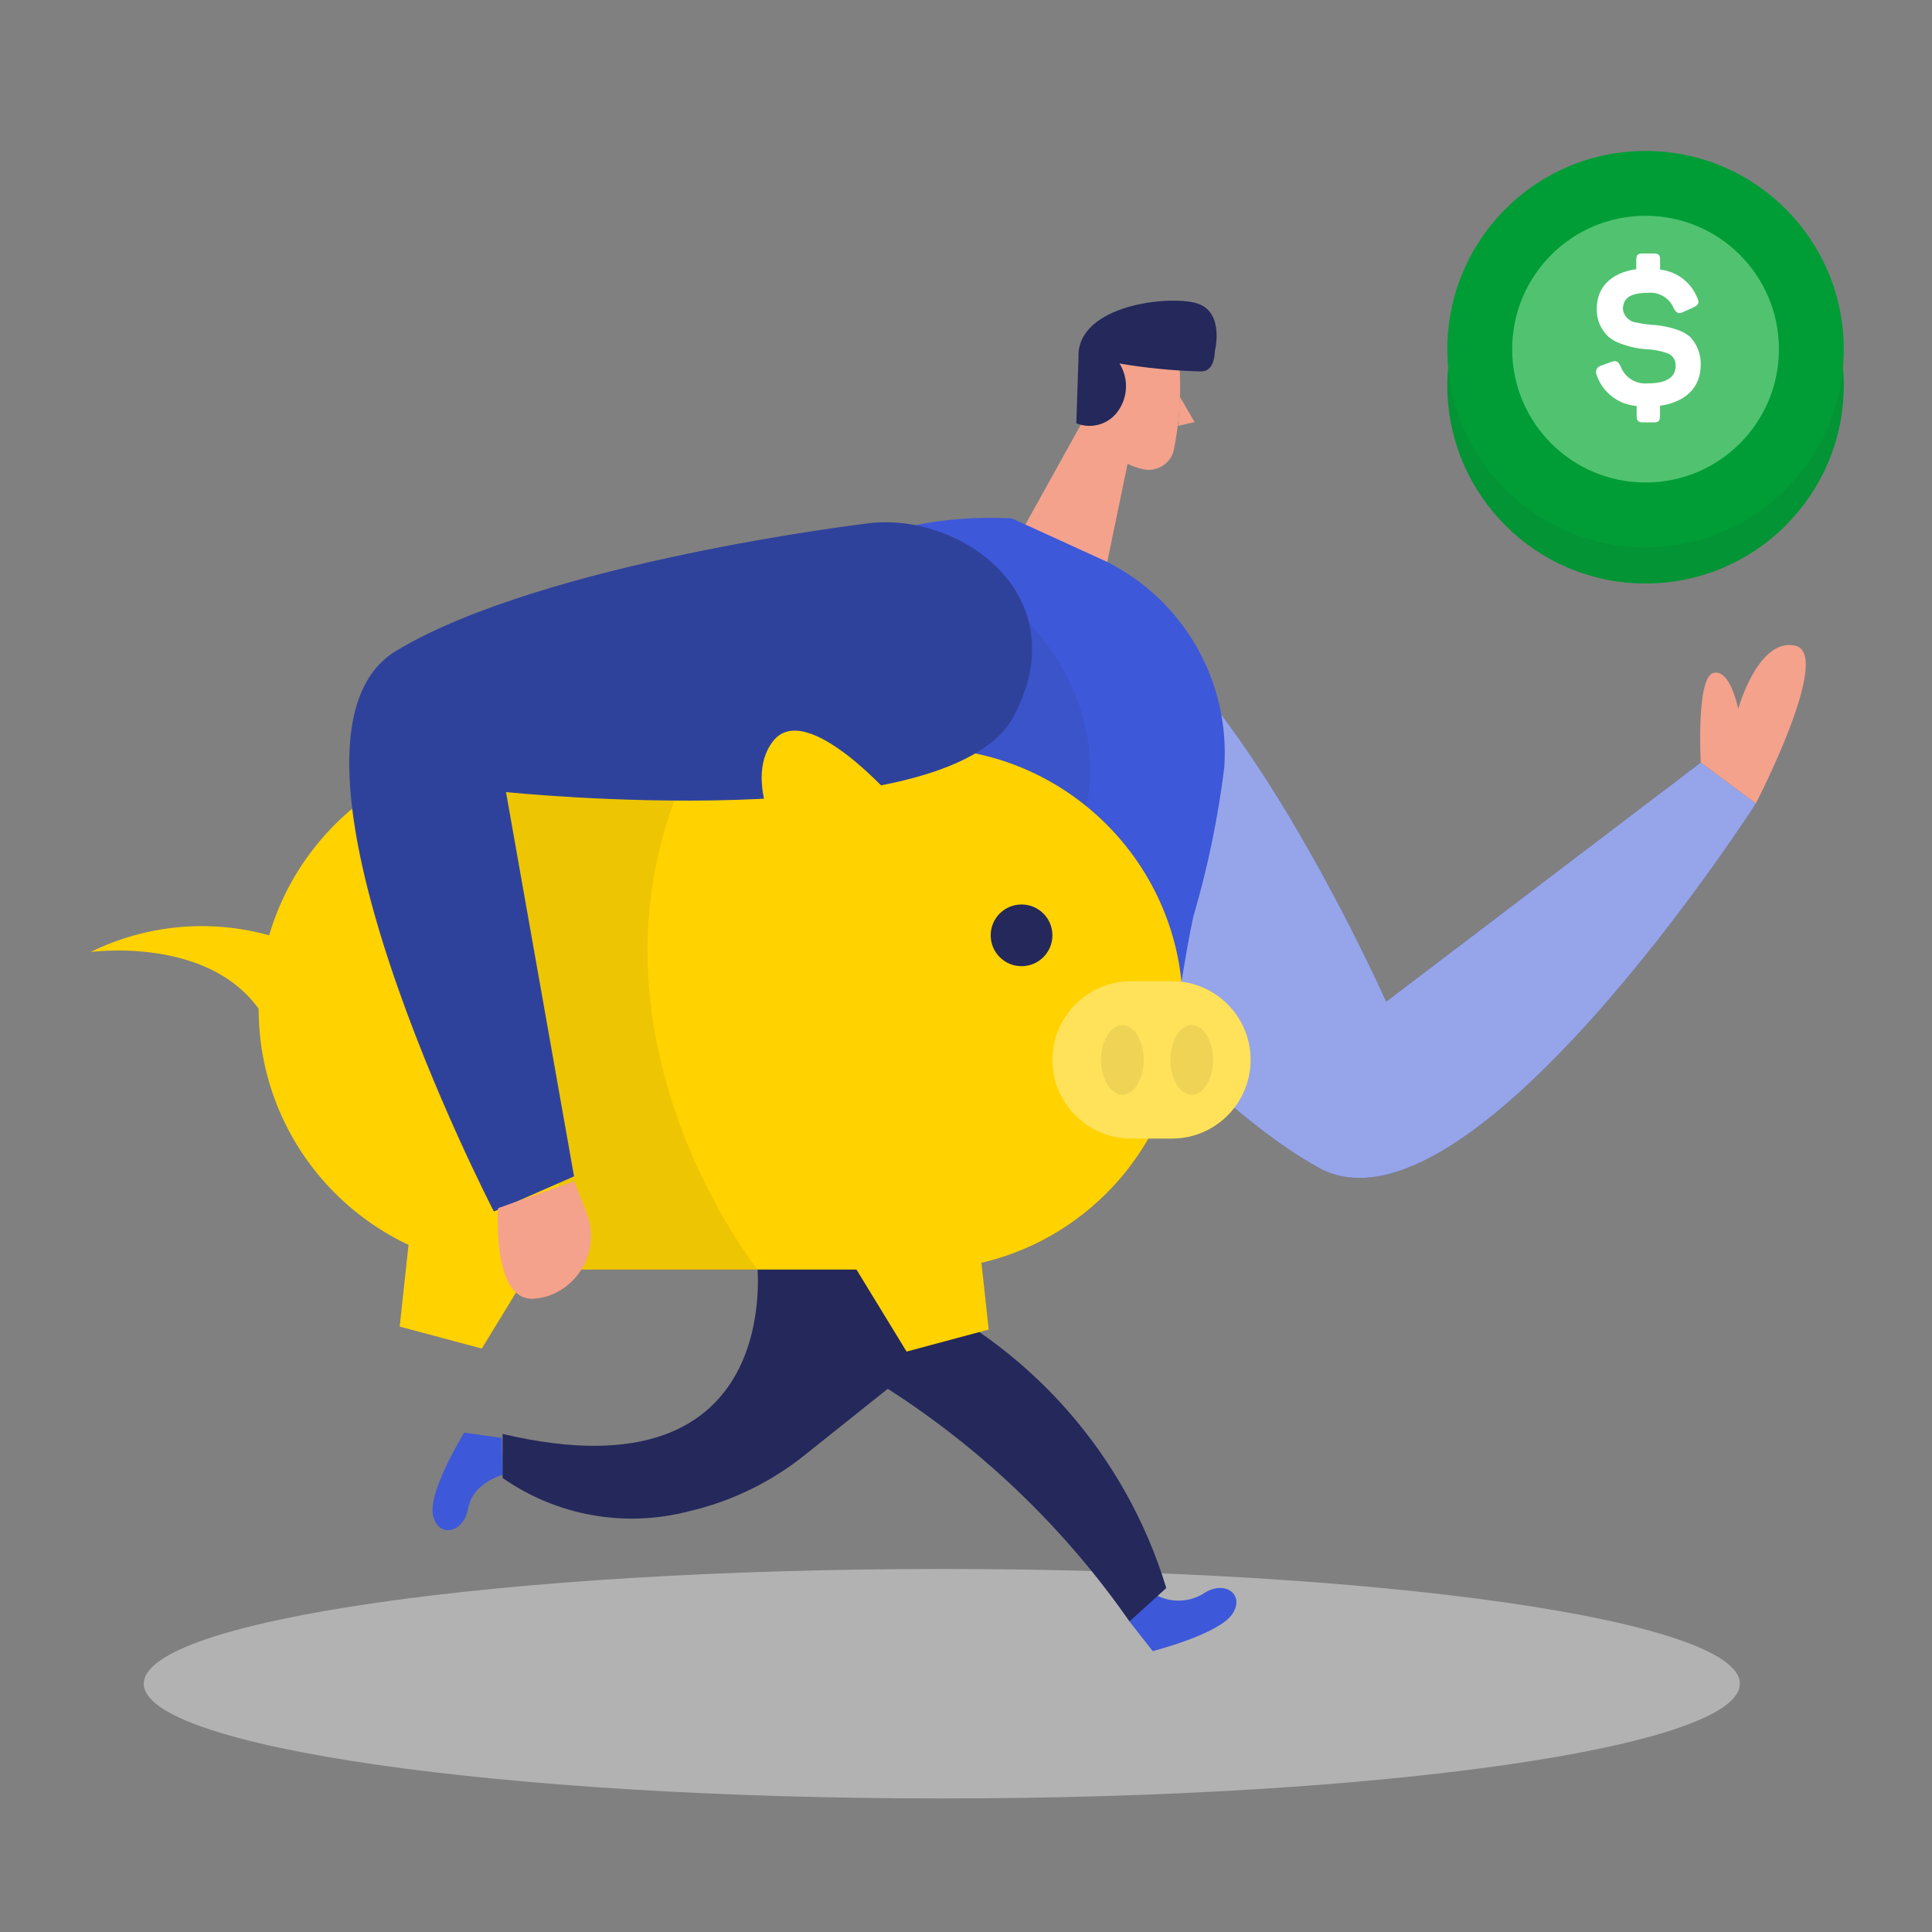 <svg width="112" height="112" viewBox="0 0 112 112" fill="none" xmlns="http://www.w3.org/2000/svg">
<rect x="0" y="0" width="112" height="112" fill="#808080" stroke="none"/>
<path d="M95.394 33.826C101.74 33.826 106.884 28.681 106.884 22.335C106.884 15.989 101.74 10.845 95.394 10.845C89.048 10.845 83.903 15.989 83.903 22.335C83.903 28.681 89.048 33.826 95.394 33.826Z" fill="#009D36"/>
<path opacity="0.08" d="M95.394 33.826C101.74 33.826 106.884 28.681 106.884 22.335C106.884 15.989 101.74 10.845 95.394 10.845C89.048 10.845 83.903 15.989 83.903 22.335C83.903 28.681 89.048 33.826 95.394 33.826Z" fill="#262626"/>
<path d="M56.521 47.815C56.521 47.815 67.721 62.836 76.427 67.68C85.134 72.524 101.79 46.576 101.79 46.576L98.596 44.21L80.358 58.074C80.358 58.074 69.874 34.517 61.888 34.776C53.903 35.035 53.084 43.479 56.521 47.815Z" fill="#3D58D8"/>
<path opacity="0.46" d="M56.521 47.815C56.521 47.815 67.721 62.836 76.427 67.68C85.134 72.524 101.79 46.576 101.79 46.576L98.596 44.21L80.358 58.074C80.358 58.074 69.874 34.517 61.888 34.776C53.903 35.035 53.084 43.479 56.521 47.815Z" fill="white"/>
<path d="M31.04 73.08L27.932 78.178L23.17 76.904L23.831 70.791L31.04 73.08Z" fill="#FFD200"/>
<path d="M68.376 21.224C68.484 22.872 68.369 24.527 68.035 26.145C67.982 26.334 67.893 26.511 67.772 26.666C67.65 26.82 67.5 26.95 67.329 27.046C67.158 27.142 66.969 27.204 66.774 27.227C66.579 27.251 66.382 27.236 66.192 27.183C65.572 27.048 65.004 26.738 64.555 26.289C64.107 25.84 63.797 25.271 63.664 24.651L62.831 22.041C62.717 21.501 62.774 20.939 62.993 20.433C63.213 19.927 63.584 19.501 64.056 19.215C64.457 18.967 64.915 18.822 65.386 18.794C65.858 18.767 66.329 18.856 66.757 19.055C67.186 19.255 67.558 19.557 67.84 19.936C68.123 20.314 68.307 20.757 68.376 21.224Z" fill="#F4A28C"/>
<path d="M63.924 22.335L59.199 30.849L64.076 33.114L65.513 26.187L63.924 22.335Z" fill="#F4A28C"/>
<path d="M62.522 20.725L62.395 24.538C62.827 24.715 63.308 24.737 63.754 24.599C64.201 24.462 64.586 24.174 64.844 23.784C65.116 23.387 65.266 22.918 65.275 22.437C65.285 21.956 65.154 21.482 64.899 21.073C66.381 21.325 67.879 21.476 69.382 21.527C69.692 21.527 70.366 21.674 70.432 20.326C70.432 20.326 70.978 18.167 69.477 17.616C67.975 17.064 62.395 17.628 62.522 20.725Z" fill="#24285B"/>
<path d="M68.404 23.012L69.251 24.468L68.299 24.689L68.404 23.012Z" fill="#F4A28C"/>
<path d="M29.135 85.5C29.135 85.5 27.405 85.95 27.139 87.435C26.873 88.921 25.354 89.185 25.095 87.799C24.836 86.413 26.911 83.053 26.911 83.053L29.083 83.356L29.135 85.5Z" fill="#3D58D8"/>
<path d="M43.878 73.092C43.878 73.092 45.694 87.029 29.136 83.127V85.678C30.686 86.762 32.454 87.496 34.316 87.83C36.178 88.164 38.09 88.091 39.921 87.614C42.405 87.041 44.726 85.909 46.708 84.305L53.37 78.99L52.472 74.452L46.618 71.689L43.878 73.092Z" fill="#24285B"/>
<path opacity="0.45" d="M54.598 104.258C80.148 104.258 100.861 101.28 100.861 97.606C100.861 93.933 80.148 90.955 54.598 90.955C29.048 90.955 8.335 93.933 8.335 97.606C8.335 101.28 29.048 104.258 54.598 104.258Z" fill="#F0F0F0"/>
<path d="M58.654 30.049L64.097 32.534C66.298 33.621 68.127 35.337 69.351 37.465C70.575 39.592 71.14 42.036 70.973 44.485C70.612 47.407 70.013 50.296 69.184 53.121C68.061 58.212 68.159 63.546 63.845 66.477C60.616 68.672 56.343 72.238 55.379 76.221L39.081 68.416C39.081 68.416 31.869 28.807 58.654 30.049Z" fill="#3D58D8"/>
<path opacity="0.08" d="M59.666 36.148C59.666 36.148 68.733 44.789 57.773 55.275C46.812 65.761 50.529 40.768 59.666 36.148Z" fill="#262626"/>
<path d="M53.456 43.363H30.112C21.763 43.363 14.994 50.132 14.994 58.481C14.994 66.83 21.763 73.598 30.112 73.598H53.456C61.805 73.598 68.574 66.83 68.574 58.481C68.574 50.132 61.805 43.363 53.456 43.363Z" fill="#FFD200"/>
<path opacity="0.08" d="M33.705 73.602H43.921C43.921 73.602 33.197 60.191 39.546 45.279C39.546 45.279 28.157 44.373 28.261 43.971C28.364 43.568 28.857 55.557 28.857 55.557L33.705 73.602Z" fill="#262626"/>
<path d="M50.13 30.364C50.13 30.364 31.547 32.59 22.988 37.714C14.428 42.838 28.631 70.233 28.631 70.233L33.278 68.196L29.333 45.917C29.333 45.917 54.981 48.584 58.756 41.542C62.531 34.5 55.592 29.544 50.13 30.364Z" fill="#2F429B"/>
<path d="M66.92 92.418C67.344 92.662 67.826 92.79 68.316 92.79C68.805 92.79 69.287 92.662 69.711 92.418C70.954 91.53 72.221 92.418 71.43 93.58C70.639 94.742 66.824 95.716 66.824 95.716L65.473 93.993L66.92 92.418Z" fill="#3D58D8"/>
<path d="M98.594 44.203C98.594 44.203 98.323 39.303 99.314 39.016C100.304 38.729 100.766 41.095 100.766 41.095C100.766 41.095 101.928 36.922 104.091 37.436C106.254 37.95 101.788 46.576 101.788 46.576L98.594 44.203Z" fill="#F4A28C"/>
<path d="M28.877 70.037C28.877 70.037 28.49 75.462 30.952 75.287C31.25 75.268 31.545 75.209 31.827 75.112C32.295 74.944 32.724 74.682 33.088 74.343C33.452 74.004 33.743 73.596 33.944 73.141C34.145 72.686 34.252 72.195 34.258 71.698C34.264 71.201 34.17 70.708 33.98 70.249L33.28 68.476L28.877 70.037Z" fill="#F4A28C"/>
<path d="M67.935 56.882H65.569C63.051 56.882 61.009 58.924 61.009 61.443C61.009 63.961 63.051 66.003 65.569 66.003H67.935C70.454 66.003 72.496 63.961 72.496 61.443C72.496 58.924 70.454 56.882 67.935 56.882Z" fill="#FFD200"/>
<path opacity="0.35" d="M67.935 56.882H65.569C63.051 56.882 61.009 58.924 61.009 61.443C61.009 63.961 63.051 66.003 65.569 66.003H67.935C70.454 66.003 72.496 63.961 72.496 61.443C72.496 58.924 70.454 56.882 67.935 56.882Z" fill="white"/>
<path d="M59.22 56.011C60.208 56.011 61.009 55.21 61.009 54.222C61.009 53.234 60.208 52.434 59.22 52.434C58.232 52.434 57.432 53.234 57.432 54.222C57.432 55.21 58.232 56.011 59.22 56.011Z" fill="#24285B"/>
<path d="M95.394 31.731C101.74 31.731 106.884 26.587 106.884 20.241C106.884 13.895 101.74 8.75 95.394 8.75C89.048 8.75 83.903 13.895 83.903 20.241C83.903 26.587 89.048 31.731 95.394 31.731Z" fill="#009D36"/>
<path opacity="0.46" d="M95.395 27.972C99.665 27.972 103.126 24.51 103.126 20.24C103.126 15.97 99.665 12.509 95.395 12.509C91.125 12.509 87.663 15.97 87.663 20.24C87.663 24.51 91.125 27.972 95.395 27.972Z" fill="#B1EFB4"/>
<path d="M52.191 74.66C55.862 76.279 59.141 78.671 61.802 81.674C64.463 84.677 66.445 88.219 67.61 92.059L65.477 93.994C60.951 87.493 54.94 82.164 47.943 78.451L52.191 74.66Z" fill="#24285B"/>
<path d="M45.825 49.949C45.825 49.949 42.871 45.446 44.819 42.961C46.767 40.476 51.938 46.445 51.938 46.445L45.825 49.949Z" fill="#FFD200"/>
<path opacity="0.08" d="M69.085 63.462C69.767 63.462 70.321 62.559 70.321 61.444C70.321 60.33 69.767 59.426 69.085 59.426C68.403 59.426 67.85 60.33 67.85 61.444C67.85 62.559 68.403 63.462 69.085 63.462Z" fill="#262626"/>
<path opacity="0.08" d="M65.067 63.462C65.749 63.462 66.302 62.559 66.302 61.444C66.302 60.33 65.749 59.426 65.067 59.426C64.384 59.426 63.831 60.33 63.831 61.444C63.831 62.559 64.384 63.462 65.067 63.462Z" fill="#262626"/>
<path d="M49.441 73.255L52.555 78.353L57.316 77.075L56.651 70.963L49.441 73.255Z" fill="#FFD200"/>
<path d="M15.61 54.222C12.155 53.261 8.467 53.606 5.25 55.19C5.25 55.19 11.975 54.254 14.994 58.485L15.61 54.222Z" fill="#FFD200"/>
<path d="M95.886 14.697C96.157 14.697 96.236 14.789 96.236 15.057V15.629C96.708 15.68 97.158 15.858 97.537 16.145C97.916 16.431 98.21 16.815 98.388 17.255C98.528 17.537 98.469 17.689 98.156 17.827L97.578 18.086C97.311 18.214 97.192 18.156 97.029 17.873C96.909 17.582 96.7 17.338 96.43 17.176C96.161 17.015 95.847 16.944 95.534 16.975C94.538 16.975 94.082 17.265 94.082 17.936C94.109 18.137 94.204 18.322 94.351 18.462C94.498 18.601 94.688 18.686 94.89 18.702C95.168 18.763 95.45 18.805 95.734 18.83C96.262 18.855 96.784 18.959 97.282 19.136C97.534 19.221 97.768 19.352 97.972 19.523C98.179 19.741 98.341 19.999 98.447 20.281C98.554 20.563 98.603 20.863 98.591 21.165C98.591 22.439 97.739 23.305 96.231 23.525V24.122C96.231 24.393 96.15 24.486 95.881 24.486H95.242C94.974 24.486 94.878 24.393 94.878 24.122V23.534C94.357 23.495 93.859 23.304 93.446 22.983C93.033 22.663 92.723 22.228 92.556 21.733C92.532 21.681 92.52 21.623 92.522 21.566C92.523 21.508 92.537 21.451 92.563 21.4C92.589 21.348 92.626 21.303 92.672 21.268C92.718 21.233 92.771 21.208 92.827 21.196L93.399 20.983C93.69 20.878 93.817 20.948 93.949 21.241C94.067 21.556 94.285 21.823 94.569 22C94.854 22.178 95.19 22.257 95.524 22.225C96.6 22.225 97.137 21.884 97.137 21.196C97.145 21.036 97.101 20.878 97.009 20.746C96.918 20.614 96.786 20.517 96.633 20.468C96.259 20.338 95.867 20.264 95.471 20.247C94.94 20.215 94.418 20.1 93.922 19.906C93.674 19.82 93.443 19.689 93.242 19.52C93.024 19.316 92.851 19.069 92.734 18.794C92.617 18.52 92.56 18.224 92.564 17.925C92.564 16.66 93.362 15.825 94.857 15.603V15.053C94.857 14.786 94.953 14.693 95.221 14.693L95.886 14.697Z" fill="white"/>
</svg>
